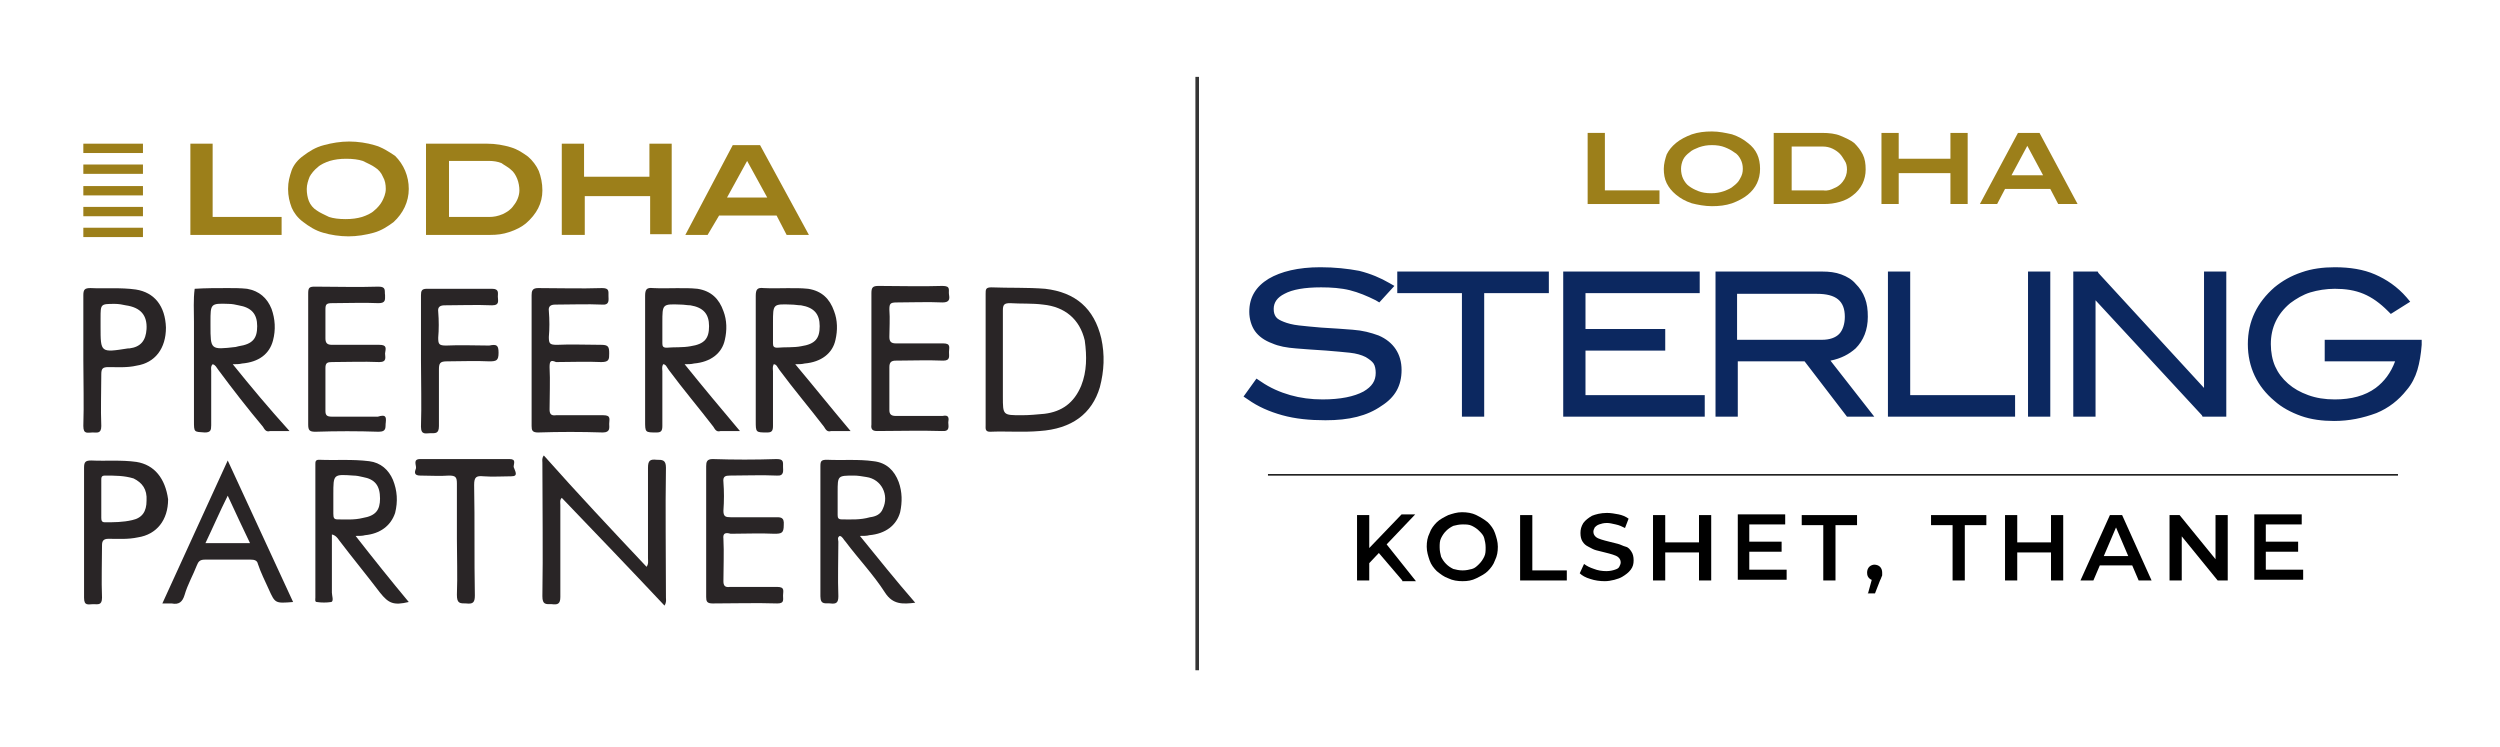 <?xml version="1.0" encoding="utf-8"?>
<!-- Generator: Adobe Illustrator 25.4.1, SVG Export Plug-In . SVG Version: 6.00 Build 0)  -->
<svg version="1.1" id="Layer_1" xmlns="http://www.w3.org/2000/svg" xmlns:xlink="http://www.w3.org/1999/xlink" x="0px" y="0px"
	 viewBox="0 0 348 104" style="enable-background:new 0 0 348 104;" xml:space="preserve">
<style type="text/css">
	.st0{fill:#292526;}
	.st1{fill:#9C7F1A;}
	.st2{fill-rule:evenodd;clip-rule:evenodd;fill:#9C7F1A;}
	.st3{fill:#353535;}
	.st4{fill:#0C2860;}
</style>
<g>
	<g>
		<g>
			<g>
				<path class="st0" d="M153.3,47.1c-1-4.2-3.6-6.4-7.8-6.9c-2.5-0.2-5-0.1-7.5-0.2c-0.8,0-0.8,0.3-0.8,0.9c0,3,0,6,0,9.1v9.2
					c0,0.4-0.1,0.9,0.6,0.9c2.3-0.1,4.6,0.1,6.9-0.1c4.5-0.3,7.3-2.4,8.4-6.1C153.7,51.6,153.8,49.4,153.3,47.1z M150.5,53.7
					c-1,2.4-2.7,3.6-5.1,3.9c-1.1,0.1-2.1,0.2-3.2,0.2c-2.6,0-2.6,0-2.6-2.6c0-4,0-7.9,0-12c0-0.8,0.2-1,1-1c1.5,0.1,3.1,0,4.6,0.2
					c3,0.3,5.1,2,5.8,5C151.3,49.6,151.3,51.7,150.5,53.7z"/>
			</g>
			<g>
				<path class="st0" d="M110.7,50.7c0.5,0,0.9,0,1.3-0.1c2.3-0.2,3.9-1.4,4.3-3.3c0.3-1.3,0.3-2.7-0.2-4c-0.6-1.7-1.7-2.8-3.6-3.1
					c-1.9-0.2-4.1,0-6.2-0.1c-0.9-0.1-1.1,0.2-1.1,1.1c0,5.8,0,11.6,0,17.4c0,1.6,0,1.6,1.6,1.6c0.6,0,0.8-0.2,0.8-0.9
					c0-2.6,0-5,0-7.6c0-0.3-0.1-0.6,0.1-1c0.4,0,0.5,0.4,0.8,0.8c2,2.7,4.2,5.3,6.2,7.9c0.2,0.3,0.4,0.8,1,0.6c0.8,0,1.6,0,2.7,0
					C115.7,56.8,113.3,53.8,110.7,50.7z M108.2,48.4c-0.5,0-0.6-0.2-0.6-0.6c0-0.8,0-1.6,0-2.4v-0.5c0-2.6,0-2.6,2.6-2.5
					c0.4,0,0.9,0.1,1.3,0.1c1.8,0.3,2.6,1.2,2.6,2.9s-0.6,2.5-2.6,2.8C110.5,48.4,109.3,48.3,108.2,48.4z"/>
			</g>
			<g>
				<path class="st0" d="M32.4,50.7c0.5,0,0.9,0,1.3-0.1c2.3-0.2,3.8-1.3,4.3-3.2c0.4-1.5,0.3-3-0.2-4.4c-0.6-1.5-1.7-2.5-3.4-2.8
					c-0.9-0.1-1.8-0.1-2.7-0.1c-1.5,0-3.1,0-4.6,0.1c-0.2,1.5-0.1,3-0.1,4.6c0,4.6,0,9.2,0,13.8c0,1.6,0,1.5,1.5,1.6
					c0.8,0,0.9-0.3,0.9-1c0-2.6,0-5,0-7.6c0-0.2-0.1-0.6,0.2-0.9c0.4,0.1,0.5,0.4,0.8,0.8c2,2.7,4.1,5.4,6.2,7.9
					c0.2,0.3,0.4,0.8,1,0.6c0.8,0,1.6,0,2.7,0C37.4,56.8,34.9,53.8,32.4,50.7z M29.3,45.3v-0.5c0-2.5,0-2.6,2.5-2.5
					c0.5,0,1,0.1,1.4,0.2c1.8,0.3,2.6,1.2,2.6,2.9s-0.6,2.5-2.6,2.8c-0.1,0-0.3,0.1-0.4,0.1C29.3,48.7,29.3,48.7,29.3,45.3z"/>
			</g>
			<g>
				<path class="st0" d="M18.9,40.3c-2.1-0.3-4.3-0.1-6.3-0.2c-0.8,0-1,0.2-1,1c0,3,0,6,0,9.1c0,3,0.1,6,0,9.1
					c0,1.2,0.6,0.9,1.3,0.9c0.6,0,1.2,0.2,1.2-0.9c-0.1-2.4,0-4.8,0-7.2c0-0.8,0.2-1,1-1c1.3,0,2.6,0.1,3.9-0.2
					c2.6-0.4,4.1-2.4,4.1-5.3C23,42.6,21.5,40.7,18.9,40.3z M20.4,45.8c-0.1,1.6-0.8,2.5-2.4,2.7c-0.1,0-0.1,0-0.2,0
					c-3.8,0.6-3.8,0.6-3.8-3v-1.2c0-2,0-2,2-2c0.5,0,1.1,0.1,1.5,0.2C19.6,42.8,20.5,43.9,20.4,45.8z"/>
			</g>
			<g>
				<path class="st0" d="M53.7,58.8c-0.1,0.6,0.2,1.3-1,1.3c-2.9-0.1-5.8-0.1-8.8,0c-0.8,0-1-0.2-1-1c0-3,0-6,0-9.1c0-3,0-6,0-9.1
					c0-0.8,0.1-1,0.9-1c3,0,5.9,0.1,8.9,0c1.1,0,0.8,0.6,0.9,1.2c0,0.6,0.1,1.1-0.9,1.1c-2.1-0.1-4.3,0-6.5,0
					c-0.8,0-0.9,0.2-0.9,0.9c0,1.3,0,2.6,0,4c0,0.6,0.2,0.9,0.9,0.9c2.3,0,4.4,0,6.6,0c1.1,0,0.9,0.5,0.8,1.2c0,0.5,0.3,1.2-0.8,1.2
					c-2.3-0.1-4.4,0-6.6,0c-0.6,0-0.9,0.1-0.9,0.8c0,2,0,4.1,0,6c0,0.6,0.2,0.8,0.9,0.8c2.1,0,4.3,0,6.4,0
					C53.6,57.7,53.8,57.9,53.7,58.8z"/>
			</g>
			<g>
				<path class="st0" d="M95.3,50.7c0.5,0,0.9,0,1.3-0.1c2.3-0.2,3.9-1.4,4.3-3.3c0.3-1.3,0.3-2.7-0.2-4c-0.6-1.7-1.7-2.8-3.6-3.1
					c-1.9-0.2-4.1,0-6.2-0.1c-0.9-0.1-1.1,0.2-1.1,1.1c0,5.8,0,11.6,0,17.4c0,1.6,0,1.6,1.6,1.6c0.6,0,0.8-0.2,0.8-0.9
					c0-2.6,0-5,0-7.6c0-0.3-0.1-0.6,0.1-1c0.4,0,0.5,0.4,0.8,0.8c2,2.7,4.2,5.3,6.2,7.9c0.2,0.3,0.4,0.8,1,0.6c0.8,0,1.6,0,2.7,0
					C100.3,56.8,97.8,53.8,95.3,50.7z M92.8,48.4c-0.5,0-0.6-0.2-0.6-0.6c0-0.8,0-1.6,0-2.4v-0.5c0-2.6,0-2.6,2.6-2.5
					c0.4,0,0.9,0.1,1.3,0.1c1.8,0.3,2.6,1.2,2.6,2.9s-0.6,2.5-2.6,2.8C95,48.4,93.9,48.3,92.8,48.4z"/>
			</g>
			<g>
				<path class="st0" d="M76.5,51.1c0.1,1.9,0,4,0,5.9c0,0.6,0.2,0.9,0.9,0.8c2.3,0,4.4,0,6.6,0c1.1,0,0.8,0.6,0.8,1.2
					c0,0.5,0.2,1.2-0.9,1.2c-3-0.1-6-0.1-9,0c-0.8,0-0.9-0.3-0.9-0.9c0-3.1,0-6.1,0-9.2c0-3,0-6,0-9c0-0.6,0.1-1,0.9-1
					c3,0,5.9,0.1,8.9,0c1,0,0.9,0.4,0.9,1.1c0,0.5,0.2,1.3-0.9,1.2c-2.1-0.1-4.3,0-6.5,0c-0.6,0-1,0.2-0.9,0.9
					c0.1,1.2,0.1,2.5,0,3.6c0,0.9,0.1,1.1,1.1,1.1c2-0.1,4.1,0,6.2,0c1,0,1.1,0.3,1.1,1.2c0,0.8,0,1.2-1.1,1.2c-2-0.1-4.2,0-6.3,0
					C76.7,50.1,76.5,50.2,76.5,51.1z"/>
			</g>
			<g>
				<path class="st0" d="M132,58.8c0,0.5,0.3,1.3-0.9,1.2c-3-0.1-6,0-9,0c-0.6,0-0.9-0.2-0.8-0.9c0-3.1,0-6.2,0-9.3c0-3,0-6,0-9
					c0-0.8,0.2-1,1-1c3,0,5.9,0.1,8.9,0c1.2,0,0.8,0.6,0.9,1.2c0.1,0.6,0.1,1.1-0.9,1.1c-2.1-0.1-4.3,0-6.4,0c-0.9,0-1,0.2-1,1
					c0.1,1.3,0,2.6,0,3.8c0,0.6,0.2,0.9,0.9,0.9c2.3,0,4.4,0,6.6,0c1.1,0,0.8,0.6,0.8,1.2s0.2,1.2-0.8,1.2c-2.3-0.1-4.4,0-6.6,0
					c-0.6,0-0.9,0.2-0.9,0.9c0,2,0,4.1,0,6c0,0.6,0.3,0.8,0.9,0.8c2.1,0,4.3,0,6.5,0C132.1,57.7,132.1,58.2,132,58.8z"/>
			</g>
			<g>
				<path class="st0" d="M69.4,49.1c0,1.1-0.3,1.2-1.3,1.2c-1.9-0.1-4,0-5.9,0c-1,0-1.1,0.3-1.1,1.2c0,2.6,0,5.3,0,7.8
					c0,1.1-0.5,1-1.2,1c-0.6,0-1.3,0.3-1.3-0.9c0.1-3.1,0-6.1,0-9.2c0-3,0-6,0-9.1c0-0.6,0.1-0.9,0.8-0.9c3,0,6,0,9.1,0
					c1,0,0.8,0.6,0.8,1.1s0.3,1.2-0.8,1.2c-2.3-0.1-4.4,0-6.6,0c-0.6,0-1,0.2-0.9,0.9c0.1,1.2,0.1,2.5,0,3.6c0,0.9,0.1,1.1,1.1,1.1
					c2-0.1,4.1,0,6,0C69.1,47.9,69.4,48,69.4,49.1z"/>
			</g>
		</g>
		<g>
			<g>
				<path class="st0" d="M92.7,83.2c0,0.3,0.1,0.6-0.2,1.1c-4.7-5-9.5-10-14.3-15c-0.3,0.3-0.2,0.6-0.2,1c0,4.3,0,8.5,0,12.8
					c0,1-0.4,1.1-1.2,1c-0.8,0-1.3,0.1-1.3-1.1c0.1-6.2,0-12.4,0-18.6c0-0.3-0.1-0.6,0.2-1c4.7,5.3,9.5,10.4,14.3,15.5
					c0.3-0.4,0.2-0.8,0.2-1.2c0-4.2,0-8.5,0-12.6c0-1,0.3-1.2,1.2-1.1c0.8,0,1.3,0,1.3,1.1C92.6,71.1,92.7,77.1,92.7,83.2z"/>
			</g>
			<g>
				<path class="st0" d="M119.7,74.6c0.5,0,1,0,1.3-0.1c2.3-0.2,3.8-1.4,4.3-3.2c0.3-1.4,0.3-2.8-0.2-4.2c-0.6-1.6-1.7-2.7-3.5-2.9
					c-2.1-0.3-4.3-0.1-6.5-0.2c-0.8,0-0.9,0.2-0.9,0.9c0,6,0,12.1,0,18.1c0,1.3,0.8,0.9,1.4,1c0.8,0.1,1.1-0.1,1.1-1
					c-0.1-2.6,0-5,0-7.6c0-0.2-0.2-0.6,0.2-0.8c0.4,0.1,0.5,0.5,0.8,0.8c1.8,2.4,3.9,4.6,5.5,7.1c1.1,1.7,2.5,1.6,4.2,1.4
					C124.7,80.8,122.3,77.8,119.7,74.6z M117.2,72.3c-0.5,0-0.6-0.2-0.6-0.6c0-0.8,0-1.6,0-2.4v-0.8c0-2.3,0-2.3,2.3-2.3
					c0.5,0,1.1,0.1,1.7,0.2c2.1,0.3,3.2,2.5,2.3,4.4c-0.3,0.8-1,1.1-1.8,1.2C119.7,72.4,118.4,72.3,117.2,72.3z"/>
			</g>
			<g>
				<path class="st0" d="M49.5,74.6c0.5,0,1,0,1.3-0.1c2.1-0.2,3.6-1.3,4.2-3.1c0.4-1.6,0.3-3.1-0.3-4.6c-0.6-1.4-1.7-2.4-3.3-2.6
					c-2.4-0.3-4.6-0.1-7-0.2c-0.5,0-0.5,0.3-0.5,0.6c0,6.2,0,12.4,0,18.6c0,0.2-0.1,0.6,0.2,0.6c0.6,0.1,1.4,0.1,2,0
					c0.4-0.1,0.1-0.9,0.1-1.3c0-2.7,0-5.4,0-8.1c0.5,0.1,0.8,0.5,1,0.8c1.9,2.5,3.8,4.8,5.7,7.3c1.2,1.5,1.9,1.8,4,1.3
					C54.4,80.8,52,77.8,49.5,74.6z M47,72.3c-0.5,0-0.6-0.2-0.6-0.8c0-0.8,0-1.6,0-2.4v-0.3c0-2.8,0-2.8,2.8-2.6
					c0.4,0,0.9,0.1,1.3,0.2c1.7,0.3,2.4,1.2,2.4,3c0,1.6-0.6,2.4-2.4,2.7C49.3,72.4,48.1,72.3,47,72.3z"/>
			</g>
			<g>
				<path class="st0" d="M19,64.3c-2.1-0.3-4.3-0.1-6.3-0.2c-0.8,0-1,0.2-1,1c0,3,0,6,0,8.9c0,3.1,0,6.1,0,9.2
					c0,1.2,0.6,0.9,1.3,0.9c0.6,0,1.2,0.2,1.2-0.9c-0.1-2.5,0-4.8,0-7.3c0-0.6,0.2-0.9,0.9-0.9c1.4,0,2.7,0.1,4.1-0.2
					c2.6-0.4,4.2-2.4,4.2-5.3C23,66.6,21.5,64.7,19,64.3z M20.4,69.7c0,1.5-0.6,2.4-2,2.7c-1.3,0.3-2.5,0.3-3.8,0.3
					c-0.4,0-0.5-0.2-0.5-0.6c0-0.9,0-1.8,0-2.7s0-1.7,0-2.6c0-0.3,0-0.6,0.5-0.6c1.4,0,2.7,0,4,0.4C19.8,67.2,20.5,68.1,20.4,69.7z"
					/>
			</g>
			<g>
				<path class="st0" d="M100.7,75c0.1,1.9,0,4,0,5.9c0,0.6,0.2,0.9,0.9,0.8c2.3,0,4.4,0,6.6,0c1.1,0,0.8,0.6,0.8,1.2
					s0.2,1.1-0.8,1.1c-3-0.1-6,0-9,0c-0.8,0-0.9-0.3-0.9-0.9c0-3.1,0-6.1,0-9.2c0-3,0-6,0-9c0-0.6,0.1-1,0.9-1c3,0.1,5.9,0.1,8.9,0
					c1,0,0.9,0.4,0.9,1.1c0,0.5,0.2,1.3-0.9,1.2c-2.1-0.1-4.3,0-6.5,0c-0.6,0-1,0.1-0.9,0.9c0.1,1.3,0.1,2.6,0,4
					c0,0.8,0.3,0.9,1,0.9c2,0,4.1,0,6.1,0c0.8,0,1.4-0.1,1.3,1.1c0,1.1-0.3,1.2-1.3,1.2c-2-0.1-4.1,0-6.1,0
					C101,74.1,100.6,74.2,100.7,75z"/>
			</g>
			<g>
				<path class="st0" d="M31.7,64.1c-3.1,6.8-6.1,13.3-9.1,19.9c0.5,0,1,0,1.3,0c1,0.2,1.5-0.2,1.8-1.2c0.4-1.4,1.2-2.8,1.7-4.1
					c0.2-0.5,0.4-0.8,1.1-0.8c2.1,0,4.3,0,6.4,0c0.5,0,0.9,0.1,1,0.6c0.4,1.2,1,2.4,1.5,3.5c0.9,2,0.9,2,3.4,1.8
					C37.8,77.3,34.8,70.8,31.7,64.1z M28.6,75.6c1.1-2.3,2-4.4,3.1-6.6c1.1,2.4,2.1,4.5,3.1,6.6H28.6z"/>
			</g>
			<g>
				<path class="st0" d="M71.2,66.3c-1.3,0-2.6,0.1-3.9,0c-1-0.1-1.3,0.1-1.3,1.2c0.1,5.1,0,10.3,0.1,15.4c0,1-0.3,1.2-1.2,1.1
					c-0.9,0-1.3,0-1.3-1.2c0.1-2.6,0-5.3,0-7.8s0-5.1,0-7.7c0-0.9-0.2-1.1-1.1-1.1c-1.3,0.1-2.6,0-4,0c-0.9,0-0.8-0.5-0.6-1
					c0.1-0.4-0.5-1.3,0.6-1.3c4.2,0,8.3,0,12.4,0c1,0,0.6,0.6,0.6,1.1C71.7,65.6,72.2,66.3,71.2,66.3z"/>
			</g>
		</g>
		<g>
			<g>
				<g>
					<path class="st1" d="M26.5,32.7V20h3.1v10.2h9.6v2.5H26.5z"/>
				</g>
				<g>
					<path class="st1" d="M56.9,26.3c0,1.8-0.8,3.4-2.1,4.6c-0.8,0.6-1.7,1.2-2.8,1.5c-1.1,0.3-2.3,0.5-3.5,0.5S46,32.7,45,32.4
						c-1.1-0.3-2-0.9-2.8-1.5s-1.3-1.3-1.6-2c-0.3-0.8-0.5-1.6-0.5-2.6s0.2-1.7,0.5-2.6c0.3-0.8,0.9-1.5,1.6-2
						c0.8-0.6,1.7-1.2,2.9-1.5c1.1-0.3,2.3-0.5,3.5-0.5s2.5,0.2,3.5,0.5c1.1,0.3,2,0.9,2.9,1.5C56.2,22.9,56.9,24.5,56.9,26.3z
						 M53.7,26.3c0-0.6-0.1-1.2-0.4-1.7c-0.2-0.5-0.6-1-1.1-1.3c-0.4-0.3-1.1-0.6-1.7-0.9c-0.6-0.2-1.4-0.3-2.3-0.3
						s-1.6,0.1-2.3,0.3c-0.6,0.2-1.3,0.5-1.7,0.9c-0.4,0.3-0.9,0.9-1.1,1.3c-0.2,0.5-0.4,1.1-0.4,1.7s0.1,1.2,0.3,1.7s0.6,1,1.1,1.3
						c0.4,0.3,1.1,0.6,1.7,0.9c0.6,0.2,1.4,0.3,2.3,0.3s1.6-0.1,2.3-0.3c0.6-0.2,1.3-0.5,1.7-0.9c0.4-0.3,0.9-0.9,1.1-1.3
						C53.4,27.6,53.7,27,53.7,26.3z"/>
				</g>
				<g>
					<path class="st1" d="M71.1,20.5c1,0.3,1.7,0.8,2.4,1.3c0.6,0.5,1.2,1.3,1.5,2c0.3,0.8,0.5,1.7,0.5,2.7c0,1.8-0.8,3.3-2.3,4.6
						c-0.6,0.5-1.4,0.9-2.3,1.2c-0.9,0.3-1.7,0.4-2.7,0.4h-8.9V20h8.5C69,20,70.1,20.2,71.1,20.5z M70,29.8c0.6-0.3,1.1-0.6,1.5-1.2
						c0.5-0.6,0.8-1.4,0.8-2.1c0-0.5-0.1-1.1-0.3-1.6c-0.2-0.5-0.5-1-0.9-1.3c-0.3-0.3-0.9-0.6-1.3-0.9c-0.5-0.2-1.1-0.3-1.7-0.3
						h-5.6v7.8h5.6C68.7,30.2,69.3,30.1,70,29.8z"/>
				</g>
				<g>
					<path class="st1" d="M90.5,32.7v-5.4h-9.1v5.4h-3.2V20h3.1v4.6h9.1V20h3.1v12.6h-3V32.7z"/>
				</g>
				<g>
					<path class="st1" d="M109.5,32.7l-1.4-2.7h-8l-1.6,2.7h-3.1l6.6-12.5h3.8l6.8,12.5H109.5z M104,22.4l-2.8,5.1h5.6L104,22.4z"/>
				</g>
			</g>
			<g>
				<g>
					<rect x="11.6" y="31.7" class="st2" width="8.3" height="1.3"/>
				</g>
				<g>
					<rect x="11.6" y="20" class="st2" width="8.3" height="1.3"/>
				</g>
				<g>
					<rect x="11.6" y="22.9" class="st2" width="8.3" height="1.3"/>
				</g>
				<g>
					<rect x="11.6" y="25.9" class="st2" width="8.3" height="1.3"/>
				</g>
				<g>
					<rect x="11.6" y="28.8" class="st2" width="8.3" height="1.3"/>
				</g>
			</g>
		</g>
	</g>
	<g>
		<rect x="166.4" y="10.7" class="st3" width="0.5" height="82.6"/>
	</g>
	<g>
		<g>
			<g>
				<g>
					<path class="st1" d="M221,28.4v-9.9h2.4v8h7.6v1.9H221L221,28.4z"/>
				</g>
				<g>
					<path class="st1" d="M245,23.5c0,1.5-0.6,2.7-1.7,3.6c-0.6,0.5-1.4,0.9-2.2,1.2c-0.9,0.3-1.8,0.4-2.8,0.4s-2-0.2-2.8-0.4
						c-0.9-0.3-1.6-0.7-2.2-1.2c-0.6-0.5-1-1-1.3-1.6s-0.4-1.3-0.4-2s0.2-1.4,0.4-2c0.3-0.6,0.7-1.1,1.3-1.6s1.4-0.9,2.2-1.2
						c0.9-0.3,1.8-0.4,2.8-0.4s1.9,0.2,2.8,0.4c0.9,0.3,1.6,0.7,2.2,1.2C244.5,20.8,245,22,245,23.5z M242.6,23.5
						c0-0.5-0.1-0.9-0.3-1.3s-0.5-0.8-0.9-1c-0.4-0.3-0.8-0.5-1.3-0.7s-1.1-0.3-1.8-0.3s-1.2,0.1-1.8,0.3c-0.5,0.2-1,0.4-1.3,0.7
						c-0.4,0.3-0.7,0.6-0.9,1s-0.3,0.9-0.3,1.3c0,0.5,0.1,1,0.3,1.4s0.5,0.8,0.8,1c0.4,0.3,0.8,0.5,1.3,0.7s1.1,0.3,1.8,0.3
						s1.2-0.1,1.8-0.3c0.5-0.2,1-0.4,1.3-0.7c0.4-0.3,0.7-0.6,0.9-1C242.5,24.4,242.6,24,242.6,23.5z"/>
				</g>
				<g>
					<path class="st1" d="M256.2,18.9c0.7,0.3,1.4,0.6,1.9,1c0.5,0.5,0.9,1,1.2,1.6c0.3,0.6,0.4,1.3,0.4,2.1c0,1.4-0.6,2.7-1.8,3.6
						c-0.5,0.4-1.1,0.7-1.8,0.9c-0.7,0.2-1.4,0.3-2.2,0.3h-7v-9.9h6.7C254.6,18.5,255.5,18.6,256.2,18.9z M255.3,26.2
						c0.5-0.2,0.9-0.5,1.2-0.9c0.4-0.5,0.6-1.1,0.6-1.7c0-0.5-0.1-0.9-0.3-1.2s-0.4-0.7-0.7-1c-0.3-0.3-0.6-0.5-1-0.7
						s-0.9-0.3-1.3-0.3h-4.4v6.1h4.4C254.4,26.6,254.9,26.4,255.3,26.2z"/>
				</g>
				<g>
					<path class="st1" d="M271.5,28.4v-4.3h-7.2v4.3h-2.4v-9.9h2.4v3.6h7.2v-3.6h2.4v9.9C273.9,28.4,271.5,28.4,271.5,28.4z"/>
				</g>
				<g>
					<path class="st1" d="M286.5,28.4l-1.1-2.1h-6.3l-1.1,2.1h-2.4l5.3-9.9h3l5.3,9.9H286.5z M282.2,20.3l-2.2,4.1h4.4L282.2,20.3z"
						/>
				</g>
			</g>
		</g>
	</g>
	<g>
		<g>
			<path class="st4" d="M258.1,48.1c1-1,1.5-2.3,1.5-4c0-0.9-0.1-1.7-0.4-2.4c-0.3-0.7-0.7-1.3-1.2-1.9c-0.5-0.5-1.1-0.9-1.9-1.2
				c-0.7-0.3-1.5-0.4-2.4-0.4h-14.4v19.3h2.1v-7.7h10l5.9,7.7h2.5l-5.8-7.8C255.8,49.6,257.2,49,258.1,48.1 M241.4,47.8v-7.5H253
				c2.9,0,4.4,1.2,4.4,3.7c0,1.2-0.3,2.1-1,2.8c-0.7,0.6-1.6,1-2.8,1H241.4z M195,40.3h9v17.2h2.1V40.3h9v-2H195V40.3z M220.1,48.4
				h11.1v-2h-11.1v-6H236v-2h-18v19.3h18.7v-2h-16.6V48.4z M191.5,47.3c-1-0.4-2.1-0.7-3.4-0.8c-1.3-0.1-2.8-0.2-4.4-0.3
				c-1.2-0.1-2.2-0.1-3.1-0.3c-0.9-0.1-1.6-0.3-2.2-0.5c-0.6-0.2-1-0.5-1.3-0.9c-0.3-0.4-0.4-0.8-0.4-1.4c0-1.1,0.6-1.9,1.7-2.5
				c1.2-0.6,3-0.9,5.3-0.9c1.4,0,2.8,0.2,4.1,0.4c1.3,0.3,2.5,0.8,3.7,1.4l0.1,0.1l1.4-1.6l-0.2-0.1c-1.1-0.8-2.5-1.3-4-1.7
				c-1.5-0.4-3.3-0.5-5.3-0.5c-3,0-5.3,0.5-6.9,1.5c-1.6,1-2.4,2.4-2.4,4.2c0,1,0.2,1.8,0.7,2.4c0.5,0.6,1.2,1.2,2.2,1.5
				c0.9,0.3,1.9,0.6,3.2,0.6c1.2,0.1,2.6,0.2,4.2,0.3c1.3,0.1,2.4,0.2,3.4,0.3c0.9,0.1,1.7,0.4,2.4,0.6c0.6,0.3,1.1,0.6,1.3,1
				c0.3,0.4,0.4,0.9,0.4,1.6c0,1.3-0.6,2.3-2,3c-1.3,0.8-3.3,1.1-5.9,1.1c-1.6,0-3.2-0.2-4.7-0.6c-1.4-0.4-2.9-1.1-4.3-2l-0.2-0.1
				l-1.2,1.7l0.2,0.1c1.3,0.9,2.9,1.6,4.6,2.1c1.7,0.5,3.7,0.7,5.9,0.7c3.2,0,5.7-0.5,7.4-1.6c1.7-1.1,2.6-2.7,2.6-4.6
				C194.4,49.6,193.4,48.2,191.5,47.3 M265.3,38.3h-2.1v19.3h16.6v-2h-14.6V38.3z M307.4,55.2l-15.6-16.9l-0.1-0.1h-2.7v19.3h2.1
				v-17l15.6,16.9l0.1,0.1h2.7V38.3h-2.1V55.2z M324,47.8v2h10c-0.6,2-1.6,3.5-3.1,4.6c-1.5,1.1-3.5,1.7-6,1.7
				c-1.4,0-2.7-0.2-3.9-0.6c-1.1-0.4-2.1-1-2.9-1.7c-0.8-0.7-1.4-1.6-1.9-2.6c-0.4-1-0.7-2.1-0.7-3.3c0-2.4,1-4.5,2.9-6.1
				c0.8-0.7,1.8-1.2,2.9-1.6c1.1-0.4,2.3-0.6,3.6-0.6c1.6,0,3,0.3,4.2,0.8c1.2,0.5,2.4,1.4,3.6,2.5l0.1,0.1l1.9-1.2l-0.1-0.2
				c-1.2-1.4-2.6-2.4-4.2-3c-1.6-0.6-3.4-1-5.4-1c-1.6,0-3,0.2-4.4,0.7c-1.4,0.5-2.6,1.1-3.6,2c-2.4,1.9-3.5,4.5-3.5,7.5
				c0,3.1,1.2,5.6,3.5,7.6c1,0.8,2.2,1.5,3.6,2c1.4,0.5,2.9,0.7,4.5,0.7c2,0,3.9-0.4,5.5-1.1c1.6-0.7,3-1.7,4-3.1
				c0.6-0.8,1.1-1.6,1.4-2.6c0.3-1,0.5-2.1,0.6-3.4l0-0.2H324z M282.8,57.5h2.1V38.3h-2.1V57.5z"/>
			<path class="st4" d="M324.9,58.6c-1.6,0-3.2-0.2-4.6-0.7c-1.4-0.5-2.7-1.2-3.7-2.1c-2.4-2-3.7-4.7-3.7-7.9c0-3.2,1.3-5.8,3.7-7.9
				c1.1-0.9,2.3-1.6,3.8-2.1c1.4-0.5,3-0.7,4.6-0.7c2.1,0,4,0.3,5.6,1c1.6,0.7,3.1,1.7,4.4,3.2l0.5,0.6l-2.7,1.7l-0.4-0.4
				c-1.1-1.1-2.2-1.9-3.4-2.4c-1.2-0.5-2.5-0.7-4-0.7c-1.2,0-2.4,0.2-3.4,0.5c-1,0.3-2,0.9-2.8,1.5c-1.8,1.5-2.7,3.4-2.7,5.7
				c0,1.1,0.2,2.2,0.6,3.1c0.4,0.9,1,1.7,1.8,2.4c0.8,0.7,1.7,1.2,2.8,1.6c1.1,0.4,2.3,0.6,3.7,0.6c2.3,0,4.2-0.5,5.7-1.6
				c1.2-0.9,2.1-2.1,2.7-3.7h-9.8v-3h13.5l0,0.7c-0.1,1.3-0.3,2.5-0.6,3.5c-0.3,1-0.8,2-1.5,2.8c-1.1,1.4-2.5,2.5-4.2,3.2
				C328.9,58.2,327,58.6,324.9,58.6z M324.9,38.2c-1.5,0-2.9,0.2-4.3,0.7c-1.3,0.5-2.5,1.1-3.5,1.9c-2.2,1.8-3.4,4.2-3.4,7.1
				c0,2.9,1.1,5.3,3.3,7.2c1,0.8,2.1,1.4,3.4,1.9c1.3,0.4,2.8,0.7,4.3,0.7c2,0,3.7-0.3,5.3-1c1.5-0.7,2.8-1.7,3.8-2.9
				c0.6-0.7,1-1.5,1.3-2.5c0.3-0.8,0.5-1.8,0.5-2.9h-11.4v1h10.1l-0.2,0.6c-0.6,2.1-1.7,3.8-3.2,4.9c-1.6,1.2-3.7,1.8-6.2,1.8
				c-1.5,0-2.8-0.2-4-0.6c-1.2-0.4-2.3-1-3.1-1.8c-0.9-0.8-1.5-1.7-2-2.8c-0.5-1.1-0.7-2.2-0.7-3.5c0-2.6,1-4.8,3-6.4
				c0.9-0.7,1.9-1.3,3.1-1.7c1.2-0.4,2.4-0.6,3.8-0.6c1.7,0,3.1,0.3,4.4,0.8c1.2,0.5,2.4,1.3,3.5,2.5l1-0.7
				c-1.1-1.2-2.4-2.1-3.8-2.6C328.6,38.5,326.9,38.2,324.9,38.2z M184.5,58.5c-2.2,0-4.2-0.2-6-0.7c-1.8-0.5-3.4-1.2-4.8-2.2
				l-0.6-0.4l1.8-2.5l0.6,0.4c1.3,0.9,2.7,1.5,4.1,1.9c1.4,0.4,2.9,0.6,4.5,0.6c2.5,0,4.4-0.4,5.7-1.1c1.2-0.7,1.7-1.5,1.7-2.6
				c0-0.5-0.1-1-0.3-1.3c-0.2-0.3-0.6-0.6-1.1-0.9c-0.6-0.3-1.3-0.5-2.2-0.6c-0.9-0.1-2.1-0.2-3.3-0.3c-1.6-0.1-3-0.2-4.2-0.3
				c-1.3-0.1-2.4-0.3-3.3-0.7c-1.1-0.4-1.9-1-2.4-1.7c-0.5-0.7-0.8-1.7-0.8-2.7c0-2,0.9-3.5,2.7-4.6c1.7-1,4.1-1.6,7.2-1.6
				c2,0,3.8,0.2,5.4,0.5c1.6,0.4,3,1,4.2,1.7l0.7,0.4l-2.1,2.3l-0.5-0.3c-1.2-0.6-2.4-1.1-3.6-1.4c-1.2-0.3-2.6-0.4-4-0.4
				c-2.3,0-4,0.3-5.1,0.9c-1,0.5-1.5,1.2-1.5,2.1c0,0.5,0.1,0.8,0.3,1.1c0.2,0.3,0.6,0.5,1.1,0.7c0.5,0.2,1.2,0.4,2.1,0.5
				c0.9,0.1,1.9,0.2,3.1,0.3c1.7,0.1,3.2,0.2,4.4,0.3c1.4,0.1,2.5,0.4,3.6,0.8l0,0c2.1,0.9,3.2,2.6,3.2,4.8c0,2.2-0.9,3.8-2.8,5
				C190.3,57.9,187.8,58.5,184.5,58.5z M174.5,54.9c1.2,0.8,2.6,1.4,4.2,1.9c1.7,0.5,3.6,0.7,5.7,0.7c3.1,0,5.5-0.5,7.1-1.6
				c1.5-1,2.3-2.4,2.3-4.2c0-1.9-0.8-3.2-2.6-3.9c-0.9-0.4-2-0.6-3.2-0.7c-1.3-0.1-2.7-0.2-4.4-0.3c-1.2-0.1-2.3-0.1-3.2-0.3
				c-0.9-0.1-1.7-0.3-2.3-0.6c-0.7-0.3-1.2-0.6-1.5-1c-0.3-0.4-0.5-1-0.5-1.7c0-1.3,0.7-2.3,2-3c1.3-0.7,3.1-1,5.6-1
				c1.5,0,2.9,0.2,4.2,0.5c1.2,0.3,2.4,0.7,3.6,1.4l0.8-0.9c-1-0.6-2.2-1.1-3.5-1.4c-1.5-0.3-3.2-0.5-5.1-0.5
				c-2.9,0-5.1,0.5-6.6,1.4c-1.5,0.9-2.2,2.2-2.2,3.7c0,0.9,0.2,1.6,0.6,2.1c0.4,0.6,1.1,1,1.9,1.3c0.8,0.3,1.9,0.5,3,0.6
				c1.1,0.1,2.5,0.2,4.2,0.2c1.3,0.1,2.4,0.2,3.4,0.3c1,0.2,1.8,0.4,2.5,0.7c0.7,0.3,1.2,0.7,1.6,1.2c0.3,0.5,0.5,1.1,0.5,1.9
				c0,1.5-0.8,2.6-2.2,3.5c-1.4,0.8-3.5,1.2-6.2,1.2c-1.7,0-3.3-0.2-4.8-0.6c-1.4-0.4-2.8-1-4.1-1.9L174.5,54.9z M310,58h-3.4
				l-0.1-0.2l-14.8-16V58h-3.1V37.8h3.4l0.1,0.2l14.7,16V37.8h3.1V58z M307.1,57h1.9V38.8h-1.1v17.7l-16.3-17.7h-2V57h1.1V39.3
				L307.1,57z M285.4,58h-3.1V37.8h3.1V58z M283.3,57h1.1V38.8h-1.1V57z M280.4,58h-17.6V37.8h3.1V55h14.6V58z M263.8,57h15.6v-1
				h-14.6V38.8h-1.1V57z M260.9,58h-3.8l-5.9-7.7h-9.3V58h-3.1V37.8h14.9c0.9,0,1.8,0.1,2.6,0.4c0.8,0.3,1.5,0.7,2,1.3
				c0.6,0.6,1,1.2,1.3,2c0.3,0.8,0.4,1.6,0.4,2.6c0,1.8-0.6,3.3-1.7,4.4v0c-0.9,0.8-2,1.4-3.5,1.7L260.9,58z M257.6,57h1.3l-5.7-7.7
				l0.9-0.1c1.6-0.2,2.9-0.7,3.7-1.5c0.9-0.9,1.4-2.1,1.4-3.6c0-0.8-0.1-1.6-0.4-2.2c-0.2-0.7-0.6-1.2-1.1-1.7
				c-0.5-0.5-1-0.8-1.7-1.1c-0.7-0.2-1.4-0.4-2.3-0.4h-13.9V57h1.1v-7.7h10.8L257.6,57z M237.3,58h-19.7V37.8h19v3h-15.9v5h11.1v3
				h-11.1V55h16.6V58z M218.6,57h17.7v-1h-16.6v-8.2h11.1v-1h-11.1v-7h15.9v-1h-17V57z M206.6,58h-3.1V40.8h-9v-3h21.1v3h-9V58z
				 M204.6,57h1.1V39.8h9v-1h-19.1v1h9V57z M253.6,48.3h-12.7v-8.5H253c3.2,0,4.9,1.4,4.9,4.2c0,1.3-0.4,2.4-1.1,3.1
				C256,47.9,255,48.3,253.6,48.3z M241.9,47.3h11.7c1.1,0,1.9-0.3,2.4-0.8c0.5-0.5,0.8-1.4,0.8-2.4c0-2.2-1.2-3.2-3.9-3.2h-11.1
				V47.3z"/>
		</g>
	</g>
	<g>
		<rect x="176.5" y="66" width="157.3" height="0.2"/>
	</g>
	<g>
		<path d="M188.9,80.8v-9.1h1.7v9.1H188.9z M190.4,78.6l-0.1-2l4.8-5h1.9l-4,4.2l-0.9,1L190.4,78.6z M195.2,80.8l-3.5-4.1l1.1-1.2
			l4.3,5.4H195.2z"/>
		<path d="M203.6,80.9c-0.7,0-1.4-0.1-2-0.4c-0.6-0.2-1.1-0.6-1.6-1c-0.4-0.4-0.8-0.9-1-1.5c-0.2-0.6-0.4-1.2-0.4-1.9
			s0.1-1.3,0.4-1.9c0.2-0.6,0.6-1.1,1-1.5c0.4-0.4,1-0.7,1.6-1c0.6-0.2,1.2-0.4,1.9-0.4c0.7,0,1.4,0.1,2,0.4s1.1,0.6,1.6,1
			c0.4,0.4,0.8,0.9,1,1.5c0.2,0.6,0.4,1.2,0.4,1.9s-0.1,1.3-0.4,1.9c-0.2,0.6-0.6,1.1-1,1.5c-0.4,0.4-1,0.7-1.6,1
			C204.9,80.8,204.3,80.9,203.6,80.9z M203.6,79.4c0.5,0,0.9-0.1,1.3-0.2s0.7-0.4,1-0.7c0.3-0.3,0.5-0.6,0.7-1s0.2-0.8,0.2-1.3
			s-0.1-0.9-0.2-1.3s-0.4-0.7-0.7-1c-0.3-0.3-0.6-0.5-1-0.7c-0.4-0.2-0.8-0.2-1.3-0.2c-0.5,0-0.9,0.1-1.3,0.2
			c-0.4,0.2-0.7,0.4-1,0.7c-0.3,0.3-0.5,0.6-0.7,1s-0.2,0.8-0.2,1.3c0,0.5,0.1,0.9,0.2,1.3c0.2,0.4,0.4,0.7,0.7,1
			c0.3,0.3,0.6,0.5,1,0.7C202.7,79.3,203.1,79.4,203.6,79.4z"/>
		<path d="M211.6,80.8v-9.1h1.7v7.7h4.8v1.4H211.6z"/>
		<path d="M223.4,80.9c-0.7,0-1.4-0.1-2-0.3c-0.7-0.2-1.2-0.5-1.5-0.8l0.6-1.3c0.4,0.3,0.8,0.5,1.4,0.7c0.5,0.2,1.1,0.3,1.7,0.3
			c0.5,0,0.9-0.1,1.2-0.2c0.3-0.1,0.5-0.2,0.6-0.4s0.2-0.4,0.2-0.6c0-0.3-0.1-0.5-0.3-0.7c-0.2-0.2-0.5-0.3-0.8-0.4
			s-0.7-0.2-1.1-0.3c-0.4-0.1-0.8-0.2-1.2-0.3s-0.7-0.3-1.1-0.5s-0.6-0.4-0.8-0.7c-0.2-0.3-0.3-0.7-0.3-1.2c0-0.5,0.1-0.9,0.4-1.4
			c0.3-0.4,0.7-0.7,1.2-1c0.5-0.2,1.2-0.4,2.1-0.4c0.5,0,1.1,0.1,1.6,0.2c0.5,0.1,1,0.3,1.4,0.6l-0.5,1.3c-0.4-0.2-0.8-0.4-1.3-0.5
			s-0.8-0.2-1.2-0.2c-0.5,0-0.8,0.1-1.1,0.2c-0.3,0.1-0.5,0.3-0.6,0.4c-0.1,0.2-0.2,0.4-0.2,0.6c0,0.3,0.1,0.5,0.3,0.7
			c0.2,0.2,0.5,0.3,0.8,0.4c0.3,0.1,0.7,0.2,1.1,0.3c0.4,0.1,0.8,0.2,1.2,0.3c0.4,0.1,0.7,0.3,1.1,0.4s0.6,0.4,0.8,0.7
			c0.2,0.3,0.3,0.7,0.3,1.2c0,0.5-0.1,0.9-0.4,1.3c-0.3,0.4-0.7,0.7-1.2,1S224.2,80.9,223.4,80.9z"/>
		<path d="M231.8,80.8h-1.7v-9.1h1.7V80.8z M236.6,76.9h-5v-1.4h5V76.9z M236.5,71.7h1.7v9.1h-1.7V71.7z"/>
		<path d="M243.6,79.3h5.1v1.4h-6.8v-9.1h6.6v1.4h-5V79.3z M243.5,75.4h4.5v1.4h-4.5V75.4z"/>
		<path d="M253.8,80.8v-7.7h-3v-1.4h7.7v1.4h-3v7.7H253.8z"/>
		<path d="M260,82.7l0.8-2.9l0.2,1c-0.3,0-0.6-0.1-0.8-0.3c-0.2-0.2-0.3-0.4-0.3-0.8c0-0.3,0.1-0.6,0.3-0.8c0.2-0.2,0.5-0.3,0.7-0.3
			c0.3,0,0.6,0.1,0.8,0.3c0.2,0.2,0.3,0.5,0.3,0.8c0,0.1,0,0.2,0,0.3c0,0.1,0,0.2-0.1,0.3c0,0.1-0.1,0.3-0.2,0.5l-0.7,1.8H260z"/>
		<path d="M271.8,80.8v-7.7h-3v-1.4h7.7v1.4h-3v7.7H271.8z"/>
		<path d="M280.8,80.8h-1.7v-9.1h1.7V80.8z M285.6,76.9h-5v-1.4h5V76.9z M285.5,71.7h1.7v9.1h-1.7V71.7z"/>
		<path d="M289.6,80.8l4.1-9.1h1.7l4.1,9.1h-1.8l-3.5-8.2h0.7l-3.5,8.2H289.6z M291.5,78.7l0.5-1.3h4.9l0.5,1.3H291.5z"/>
		<path d="M302,80.8v-9.1h1.4l5.7,7h-0.7v-7h1.7v9.1h-1.4l-5.7-7h0.7v7H302z"/>
		<path d="M315.5,79.3h5.1v1.4h-6.8v-9.1h6.6v1.4h-5V79.3z M315.4,75.4h4.5v1.4h-4.5V75.4z"/>
	</g>
</g>
</svg>
